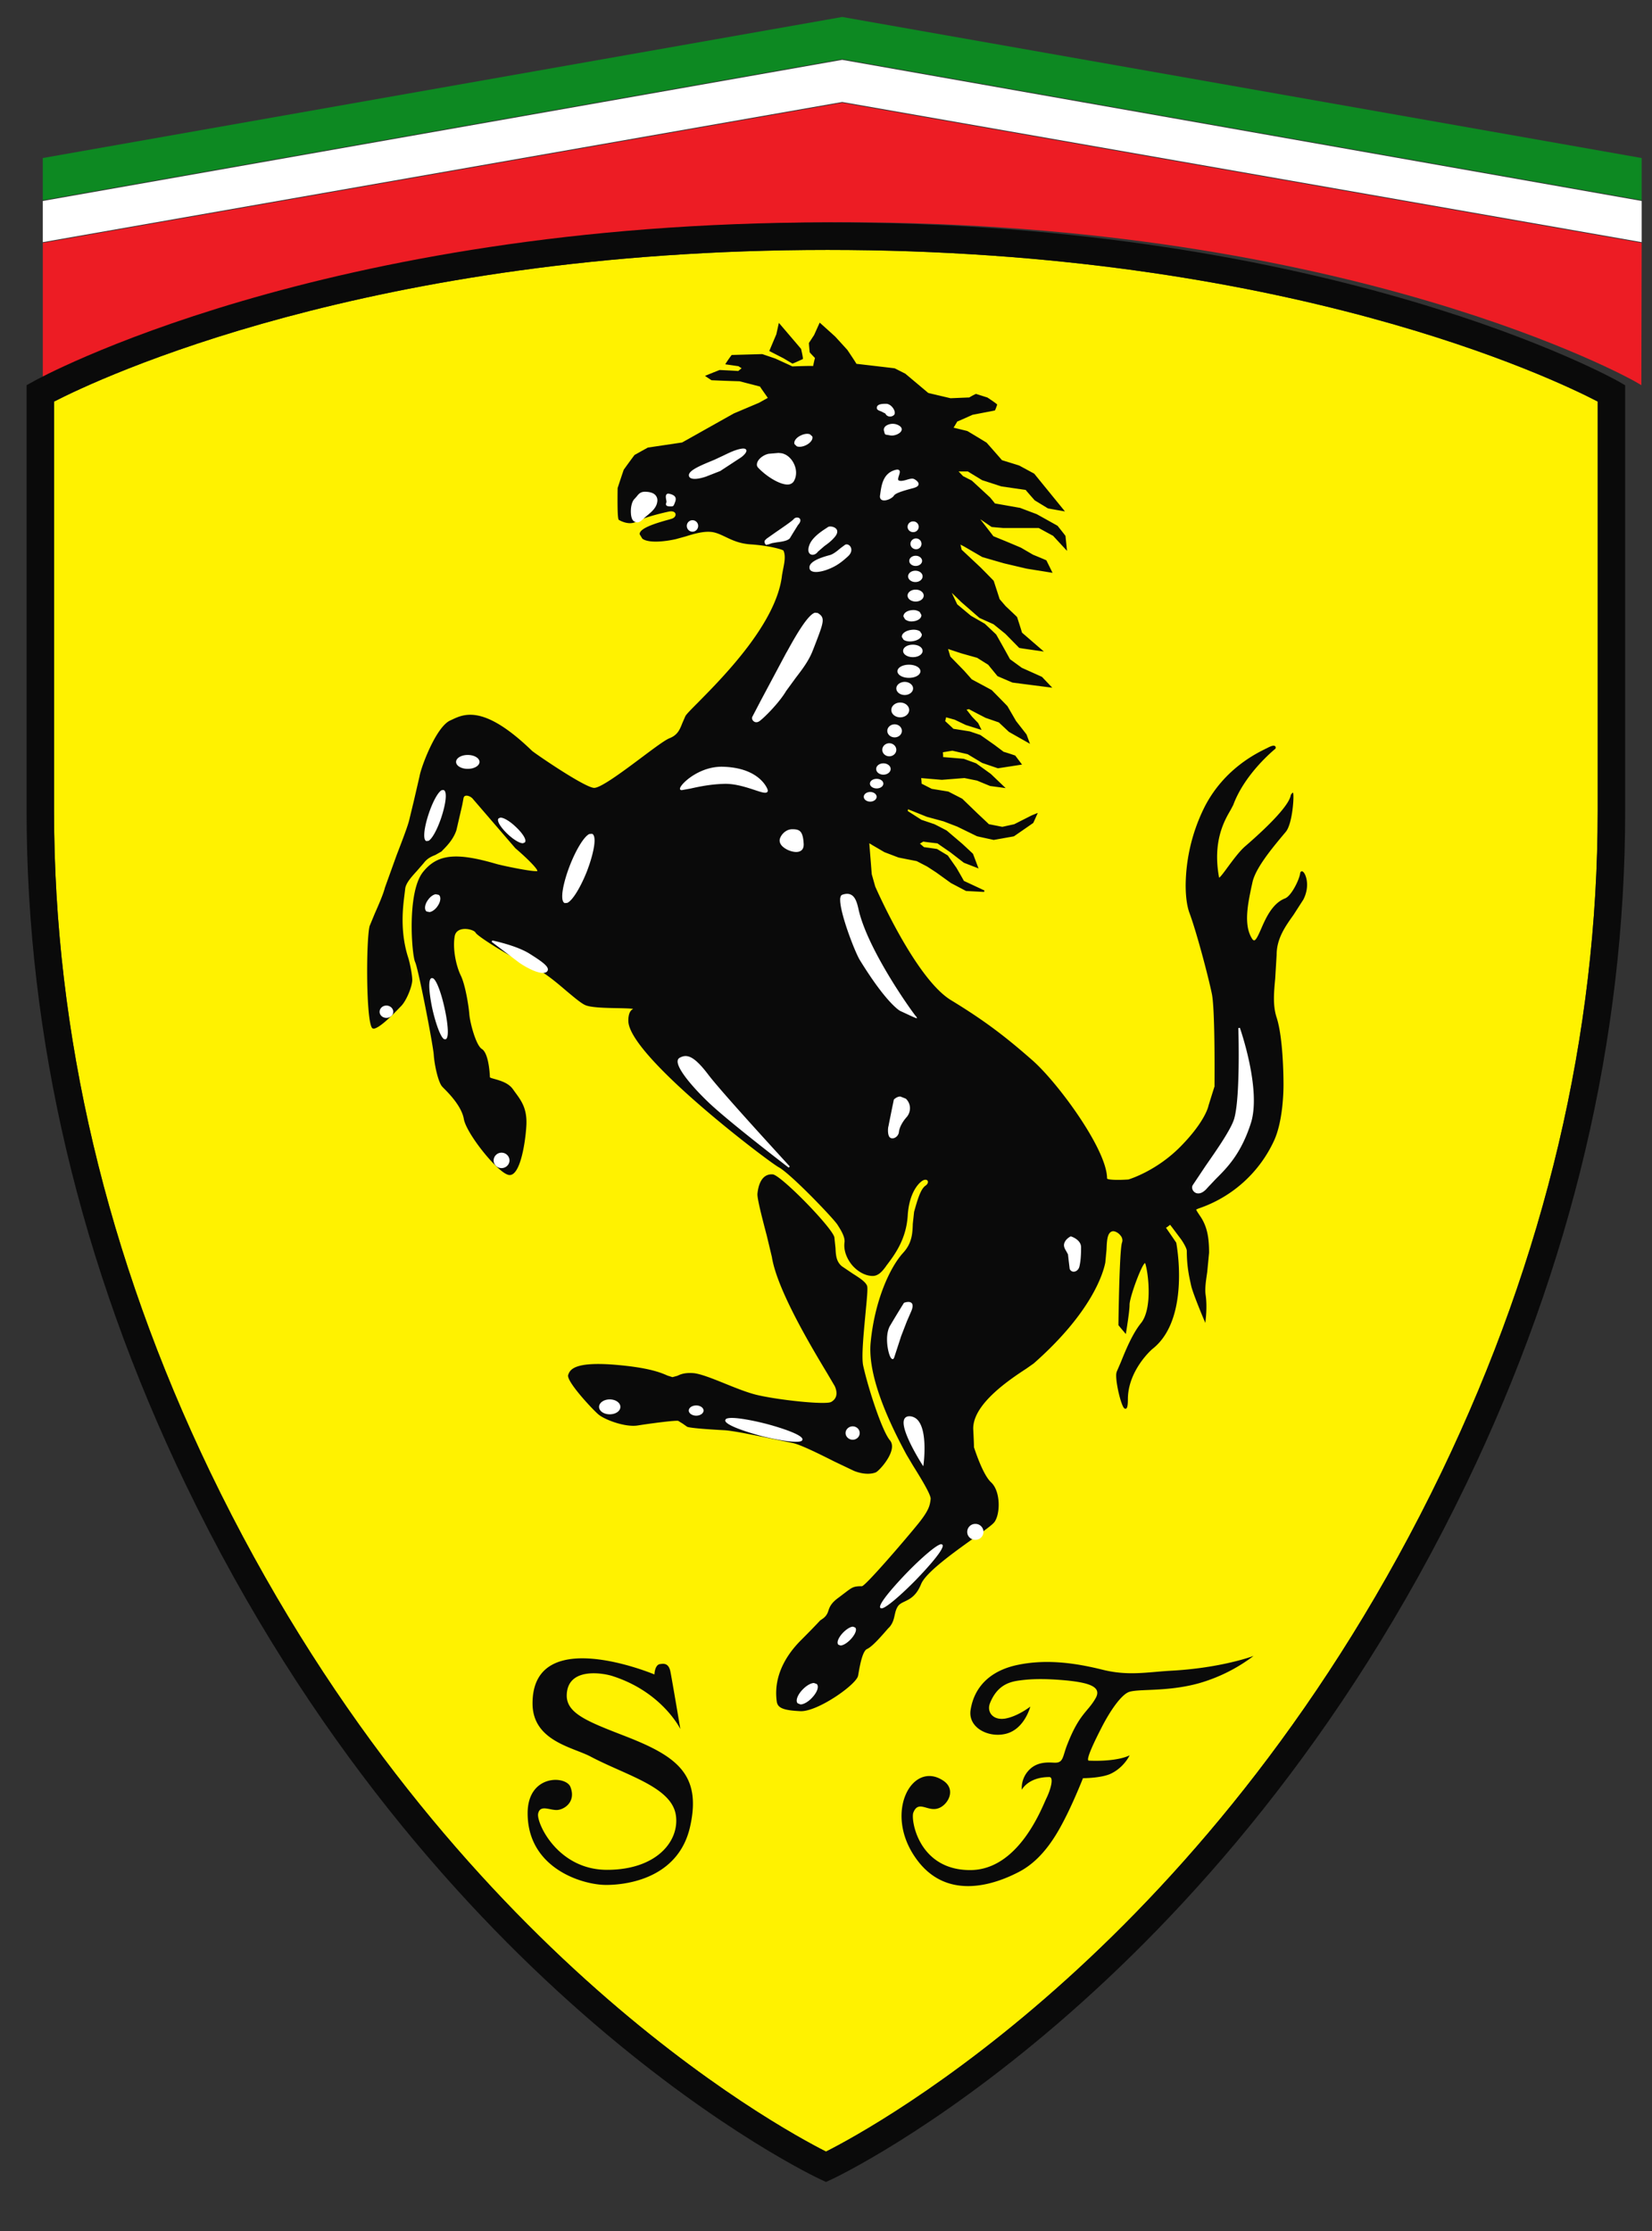 <svg xmlns="http://www.w3.org/2000/svg" viewBox="0 0 400 540"><rect x="0" y="0" width="400" height="540" fill="#333333" stroke="none"/><path d="M0 0v-1.662l-32.263 5.655-32.26-5.655V0l32.26 5.693L0 0z" style="fill:#fff;fill-opacity:1;fill-rule:evenodd;stroke:none" transform="matrix(6 0 0 -6 397.5 48.644)"/><g style="fill:#0d8922;fill-opacity:1"><path d="M0 0v-1.702l-32.263 5.693-32.26-5.693V0l32.26 5.69L0 0z" style="fill:#0d8922;fill-opacity:1;fill-rule:evenodd;stroke:none" transform="matrix(6 0 0 -6 397.5 38.25)"/></g><path d="m0 0-32.263 5.654L-64.523 0v-5.737l.281.157c.113.065 11.56 6.412 32.044 6.412C-11.715.832-.4-5.518-.287-5.58l.274-.159L0 0z" style="fill:#ed1c24;fill-opacity:1;fill-rule:evenodd;stroke:none" transform="matrix(6 0 0 -6 397.5 58.792)"/><path d="M0 0c18.495 0 29.325-5.204 31.077-6.116v-16.516c0-9.007-2.118-17.979-6.299-26.668C15.628-68.286 1.864-75.739-.064-76.714c-1.928.975-15.705 8.428-24.853 27.414-4.179 8.689-6.3 17.661-6.3 26.668v16.514C-29.445-5.207-18.502 0 0 0" style="fill:#fff200;fill-opacity:1;fill-rule:evenodd;stroke:none" transform="matrix(6 0 0 -6 200.388 60.494)"/><g style="fill:#0a0a0a;fill-opacity:1"><path d="M0 0c18.495 0 29.325-5.204 31.077-6.116v-16.516c0-9.007-2.118-17.979-6.299-26.668C15.628-68.286 1.864-75.739-.064-76.714c-1.928.975-15.705 8.428-24.853 27.414-4.179 8.689-6.3 17.661-6.3 26.668v16.514C-29.445-5.207-18.502 0 0 0m-32.044-5.301-.281-.157v-17.174c0-9.174 2.156-18.308 6.409-27.146C-15.929-70.512-.45-77.762-.293-77.833l.229-.107.229.107c.155.071 15.623 7.325 25.61 28.055 4.255 8.838 6.411 17.972 6.411 27.146V-5.46l-.275.159C31.798-5.239 20.483 1.11 0 1.11c-20.484 0-31.931-6.346-32.044-6.411" style="fill:#0a0a0a;fill-opacity:1;fill-rule:evenodd;stroke:none" transform="matrix(6 0 0 -6 200.388 60.494)"/></g><g style="fill:#0a0a0a;fill-opacity:1"><path d="M0 0c-1.526.592-2.403.918-2.423 1.638-.009 1.217 1.527.925 1.878.8C1.439 1.792 2.162.313 2.162.313s-.328 1.945-.401 2.314c-.072.365-.292.321-.406.307-.229-.016-.239-.42-.239-.42S-3.803 4.58-3.803 1.346c0-1.514 1.618-1.764 2.336-2.142 1.458-.771 3.294-1.228 3.45-2.384.142-1.033-.783-2.188-2.78-2.188-1.996 0-2.852 1.896-2.781 2.264.076.371.444.149.742.149.293 0 .803.317.562.931-.186.47-1.727.509-1.727-1.061 0-2.221 2.207-2.892 3.167-2.892.964 0 2.938.333 3.39 2.354C3.029-1.515 2.001-.786 0 0m20.247 1.8c.373.148 1.527 0 2.821.353a6.682 6.682 0 0 1 2.226 1.108s-1.283-.489-3.354-.598c-.959-.057-1.721-.215-2.753.045-1.035.256-2.196.434-3.364.201-1.164-.227-1.803-.905-1.948-1.826-.113-.715.719-1.138 1.422-.963.758.186.987 1.097.987 1.097s-.489-.385-.996-.48c-.509-.092-.774.264-.629.623.269.663.702.841 1.136.904.433.062.955.098 1.926.01.969-.094 1.457-.27 1.197-.721-.312-.552-.644-.608-1.125-1.823-.212-.516-.158-.776-.507-.776-.168 0-.629.074-.981-.228-.428-.371-.363-.863-.363-.863s.252.512 1.11.512c.186 0 .066-.48-.12-.861-.182-.377-1.117-2.892-3.076-2.892-2.095 0-2.403 2.052-2.291 2.321.202.506.557.046.969.16.399.1.788.745.252 1.117-1.247.856-2.432-1.249-1.135-3.1 1.226-1.765 3.174-1.097 4.19-.563 1.015.535 1.58 1.618 1.925 2.312.341.691.644 1.46.644 1.46s.675 0 1.075.16c.572.247.808.764.808.764s-.439-.263-1.644-.216c-.147 0 .197.725.521 1.354.351.684.778 1.283 1.077 1.409" style="fill:#0a0a0a;fill-opacity:1;fill-rule:evenodd;stroke:none" transform="matrix(6 0 0 -6 151.763 420.374)"/></g><g style="fill:#0a0a0a;fill-opacity:1"><path d="M0 0c.031-.002.424.184.424.184C.44.217.351.591.351.591.344.603-.503 1.593-.503 1.593l-.041.048-.016-.063-.088-.4c0 .005-.273-.645-.273-.645L-.934.508l.571-.293L0 0m20.637-20.531c-.04.049-.073.053-.093.046-.019-.006-.048-.024-.054-.085-.035-.254-.354-.91-.612-1.007-.511-.199-.779-.803-.969-1.244-.1-.226-.197-.443-.272-.447-.035-.002-.069.032-.11.107-.318.547-.141 1.385 0 2.058l.037.166c.117.568.781 1.365 1.176 1.843l.177.211c.271.337.338 1.482.288 1.568-.016.006-.028-.004-.035-.013l-.014-.02-.006.001v-.004c-.018-.019-.028-.021-.042-.079-.071-.357-.725-1.084-1.842-2.049-.228-.199-.491-.556-.704-.844-.137-.189-.299-.406-.342-.416-.275 1.477.226 2.32.463 2.728l.109.207c.474 1.285 1.691 2.258 1.702 2.268.017.038.017.076-.014.101-.045.038-.129.02-.266-.047l-.074-.038c-.424-.205-1.701-.829-2.486-2.327a7.205 7.205 0 0 1-.783-3.2c0-.466.057-.852.15-1.106.277-.737.762-2.56.908-3.277.092-.444.108-1.971.108-2.927 0-.469-.002-.795-.002-.809-.004 0-.244-.774-.244-.774 0-.007-.117-.613-1.108-1.626-.994-1.018-2.107-1.342-2.118-1.348-.446-.033-.853-.016-.866.042 0 1.165-1.994 3.873-3.013 4.766-1.042.914-1.874 1.567-3.286 2.426-1.441.877-3.04 4.547-3.057 4.584l-.14.496-.099 1.248c.053-.029.118-.071.118-.071l.492-.287.562-.214c.007-.005.74-.147.74-.147l.409-.212c0 .003.382-.247.382-.247l.593-.427.607-.319c.013-.002.729-.039.729-.039l.015.059-.832.388c0 .014-.298.526-.298.526l-.349.498-.431.26c-.012.005-.53.077-.533.077 0 .002-.106.095-.161.142.047.026.136.082.136.082 0-.007.572-.073.574-.073 0-.006.507-.352.507-.352l.555-.428c.01-.006.528-.205.528-.205l.066-.028-.224.592c-.008.011-.432.404-.432.404l-.629.535a29.09 29.09 0 0 1-.492.255l-.529.179-.552.354.011.07c.067-.025.763-.305.763-.305l.668-.181.555-.213.798-.389c.007-.004.673-.148.673-.148.009 0 .814.144.814.144.014.006.782.54.782.54.01.015.152.333.152.333l.031.073-.25-.103-.699-.354-.481-.105-.547.108h.002c0 .005-.441.417-.441.417l-.629.607c-.004.004-.565.291-.565.291l-.671.11c0 .002-.403.205-.409.21.002 0 .002.007.002.019 0 .048-.01.154-.016.205.071-.008.833-.071.833-.071l.912.072.514-.104c0-.003.521-.216.521-.216.004-.002.533-.072.533-.072l.095-.014-.594.569-.597.431-.496.181c-.009.003-.826.071-.843.071.007.003.008.016.008.037 0 .047-.008.119-.012.156.051.01.385.064.385.064l.616-.141c0-.002.585-.352.585-.352l.634-.216c.016 0 .921.141.921.141l.055.008-.275.364a9.141 9.141 0 0 1-.472.153c0 .003-.373.282-.373.282l-.559.393c-.007.004-.425.145-.425.145-.01.003-.667.107-.668.107 0 .008-.326.305-.332.312.007.001.03.106.039.151l.347-.096.448-.214.636-.2-.138.281c-.01.007-.248.257-.248.257l-.219.28c.044.009.096.023.096.023 0-.008.677-.355.677-.355.005 0 .523-.181.528-.181l.407-.381c.007-.006.776-.44.776-.44l.076-.045-.139.377c-.003.008-.423.543-.423.543l-.348.6c-.002.008-.633.647-.633.647-.007.008-.808.436-.808.436 0 .003-.309.349-.309.349l-.558.573c0 .008-.057.201-.088.302l.545-.179.629-.177c0-.002.447-.281.447-.281 0-.004.373-.457.373-.457.014-.009.606-.261.606-.261l1.519-.196.086-.011-.414.436c-.012.008-.814.366-.814.366l-.482.351c0 .008-.271.493-.271.493l-.281.498c-.005.008-.457.433-.457.433-.006.006-.566.327-.566.327l-.552.46c0 .003-.134.281-.22.464.143-.136.382-.371.382-.371l.737-.642c.008-.005.568-.255.568-.255l.477-.386.558-.568c.019-.011.891-.132.891-.132l.106-.016-.884.764c0 .016-.198.628-.198.628-.007.013-.463.442-.463.442l-.242.282c0 .007-.238.736-.238.736-.007.014-.499.51-.499.51 0 .006-.798.748-.798.751v.004c0 .01-.028.124-.045.198l.143-.074.732-.425c.008-.006.881-.256.881-.256l.909-.214 1.051-.17-.248.502c-.016.016-.539.229-.539.229l-.484.282c-.007.005-.598.253-.598.253l-.521.213c0 .006-.34.442-.527.683.181-.121.457-.311.457-.311.015-.005.472-.042.472-.042h1.432c0-.003.58-.317.58-.317 0-.002.494-.534.494-.534l.066-.071-.062.601c-.006.018-.319.409-.319.409-.007.007-.847.473-.847.473-.006 0-.668.251-.668.251-.006 0-1.01.179-1.017.179v.001c0 .01-.192.24-.192.24l-.735.678c-.005.004-.357.183-.357.183 0 .002-.113.118-.179.188h.376c0-.004.575-.352.575-.352l.775-.251.983-.143c0-.01.363-.42.363-.42.008-.003.533-.324.533-.324.013-.005.605-.108.605-.108L11-5.964 9.759-4.441l-.604.327c-.005.004-.7.218-.7.218 0 .008-.616.704-.616.704-.006.008-.777.47-.777.47-.006.003-.451.111-.557.135.035.056.149.247.149.25.002-.007.617.271.617.271 0-.002.899.174.899.174.025.022.095.237.095.237-.014.037-.395.286-.395.286l-.462.146a2.533 2.533 0 0 1-.271-.145c0 .002-.754-.03-.754-.03s-.901.211-.901.213c0 .002-.926.778-.926.778l-.426.215c-.012.004-1.541.182-1.547.182 0 .021-.361.556-.361.556-.002.006-.49.538-.49.538-.002.005-.628.567-.628.567l-.02-.04-.209-.464C.876 1.151.668.832.668.832v-.01c0-.057.03-.367.03-.367C.708.436.911.226.914.222.904.222.836-.1.836-.103c-.002.021-.839-.012-.839-.012 0 .005-.687.318-.687.318l-.525.179L-2.45.347a5.012 5.012 0 0 1-.234-.335l-.026-.041.537-.078c0-.003.078-.053.124-.081l-.138-.113c0 .007-.75.042-.75.042a34.91 34.91 0 0 1-.535-.215l-.054-.024.26-.174a66.534 66.534 0 0 1 1.133-.042l.829-.214c0-.012.159-.237.159-.237s.112-.157.153-.22l-.355-.197-1.009-.427c-.003 0-2.095-1.175-2.095-1.175-.002.001-1.382-.205-1.382-.205a59.058 59.058 0 0 1-.538-.299 32.589 32.589 0 0 1-.435-.595 49.155 49.155 0 0 1-.246-.739c-.019-1.244.031-1.273.05-1.284.041-.027.398-.226.677-.081.317.172.99.342 1.339.416.172.035.254-.027.269-.091.019-.07-.033-.165-.163-.201l-.071-.022c-.61-.165-1.231-.366-1.212-.601l.109-.179c.273-.199.977-.103 1.352-.017l.392.108c.335.105.72.219 1.051.18.187-.022.354-.102.551-.194.267-.129.572-.277 1.029-.306.758-.051 1.276-.206 1.318-.25.1-.207.035-.514-.015-.761l-.041-.225c-.212-1.928-2.364-4.104-3.399-5.15-.28-.283-.466-.468-.505-.549l-.119-.273c-.102-.256-.184-.477-.511-.609-.192-.074-.636-.409-1.149-.792-.742-.555-1.665-1.244-1.916-1.213-.426.049-2.408 1.413-2.493 1.496-1.932 1.869-2.739 1.485-3.222 1.258l-.078-.036c-.575-.261-1.179-1.894-1.235-2.244l-.233-1.006-.179-.739c-.053-.247-.291-.861-.519-1.455l-.465-1.291c-.078-.3-.265-.719-.415-1.059l-.207-.502c-.143-.591-.146-3.826.103-4.11l.013-.013.049-.014c.248.025.788.58 1.045.848l.06.061c.22.22.452.805.452 1.053 0 .243-.114.747-.157.884-.351 1.068-.217 2.085-.155 2.572l.026.217c.019.226.245.478.464.718l.281.323c.151.203.322.27.473.332l.249.141.036.04c.166.166.442.444.565.819l.237 1.023.05.271c.013.054.041.086.085.094.096.022.237-.051.297-.133l1.709-1.983c.436-.371.888-.818.888-.915v-.007l-.012-.002c-.239-.025-1.443.231-1.642.29-1.637.479-2.384.394-2.961-.327-.657-.824-.45-3.354-.317-3.631.126-.252.723-3.332.752-3.743.026-.404.182-1.123.346-1.288l.043-.046c.201-.199.736-.734.826-1.26.101-.574 1.32-2.109 1.783-2.245a.223.223 0 0 1 .205.039c.355.253.515 1.479.536 1.998.023.647-.211.959-.456 1.292l-.095.132c-.181.248-.502.335-.711.397-.089.025-.212.054-.212.081 0 .011-.027.957-.328 1.139-.235.147-.477 1.06-.503 1.407-.026.344-.163 1.178-.339 1.544-.183.369-.336 1.046-.255 1.568.029.223.191.293.32.313.227.036.485-.06.525-.139.088-.18 1.813-1.221 2.395-1.443.362-.139.853-.551 1.284-.92.308-.257.571-.479.737-.557.22-.109.853-.121 1.359-.129.268-.006.549-.013.586-.035-.205-.083-.203-.444-.188-.559.212-1.49 5.637-5.588 6.054-5.819.488-.26 2.229-2.079 2.381-2.326.158-.244.312-.509.282-.714-.041-.302.08-.647.322-.931.234-.262.536-.419.816-.419.243 0 .404.214.523.371l.023.036c.325.428.809 1.054.868 2.038.063 1.004.527 1.405.675 1.431.069.013.117-.007.135-.052.017-.048-.005-.122-.094-.183-.2-.136-.326-.581-.459-1.055l-.053-.487c-.011-.358-.023-.767-.386-1.163-.536-.584-1.152-1.928-1.315-3.625-.096-1.022.363-2.495 1.368-4.372l.071-.134.271-.456c.275-.441.731-1.174.712-1.347-.03-.242-.053-.431-.471-.958-.462-.577-2.135-2.528-2.3-2.56-.335 0-.39-.041-.66-.245l-.284-.215c-.309-.223-.363-.385-.414-.533a.566.566 0 0 0-.218-.311l-.108-.075c-.022-.017-.085-.103-.757-.778-.773-.765-1.118-1.629-.999-2.49.034-.267.268-.361.954-.394.686-.031 2.256 1.067 2.328 1.428l.024.134c.057.324.16.869.339.946.214.096.579.519.85.831l.055.054c.141.166.177.332.211.49.028.122.056.247.138.362.062.082.158.129.265.18.209.099.471.229.661.701.188.468 1.311 1.273 2.131 1.858.421.299.75.538.826.642.108.141.174.41.174.697 0 .341-.089.706-.306.908-.311.288-.602 1.148-.691 1.415v.008c0 .112-.009.316-.028.699-.002.017-.002.034-.002.052 0 1.006 1.498 1.99 2.147 2.416l.293.206c2.345 2.066 2.804 3.638 2.89 4.069l.049.518c.015.36.025.699.242.745.084.016.225-.051.309-.154.053-.056.123-.17.074-.304-.105-.289-.144-3.205-.144-3.327.008-.021.254-.306.254-.306l.044-.053.012.068c.003.033.139.828.139 1.11 0 .311.502 1.66.628 1.684 0-.006.005-.014.005-.014.063-.19.138-.649.138-1.135 0-.476-.074-.976-.304-1.267-.354-.433-.633-1.121-.815-1.573l-.167-.387a.451.451 0 0 1-.025-.167c0-.369.19-1.157.315-1.305.034-.033.059-.033.079-.025.039.015.078.066.078.375 0 1.18.986 2.035 1.001 2.041.876.693 1.063 1.978 1.063 2.954 0 .741-.11 1.308-.111 1.322-.004.011-.409.598-.418.611.019-.009.131.084.17.114.037-.046.433-.575.433-.575.07-.094.24-.368.24-.478 0-.604.09-1.019.159-1.324l.015-.073c.072-.323.507-1.354.527-1.398l.046-.11.013.12c0 .005.07.543 0 1.006-.038.257.013.575.063.919l.076.785c0 .641-.088 1.043-.316 1.412l-.116.174c-.047.073-.092.143-.086.158l.086.039a5.174 5.174 0 0 1 3.051 2.733c.368.796.384 2.024.384 2.259 0 .307-.013 1.903-.279 2.72-.157.484-.108 1.001-.056 1.563l.058.959c0 .655.346 1.143.682 1.614l.397.617c.261.511.124.96.016 1.091M1.69-44.29l.806-.384c.465-.178.764-.1.871-.055.112.05.538.506.633.895.043.159.02.298-.065.4-.314.37-.872 2.08-1.077 3.007-.077.342.017 1.291.087 2.051.063.656.103 1.063.071 1.167-.057.162-.297.318-.577.495l-.441.298c-.233.193-.244.456-.258.734l-.046.439c-.102.406-2.169 2.518-2.489 2.535-.464.032-.585-.477-.615-.782-.017-.181.19-.981.377-1.691l.205-.857c.212-1.343 1.641-3.711 2.251-4.725l.288-.49c.128-.287.077-.511-.145-.635-.215-.125-2.073.07-2.962.274-.383.087-.855.276-1.312.461-.525.212-1.025.413-1.313.429-.334.019-.495-.05-.617-.109l-.202-.055-.2.063c-.248.11-.708.308-1.965.423-1.831.171-1.969-.198-2.043-.395-.092-.255 1.031-1.445 1.23-1.603.253-.208 1.076-.521 1.581-.437.573.091 1.513.21 1.628.186l.186-.115.177-.125c.159-.064 1.183-.122 1.493-.138.357-.019 1.295-.213 1.979-.355l.767-.157c.299-.052 1.072-.434 1.697-.749" style="fill:#0a0a0a;fill-opacity:1;fill-rule:evenodd;stroke:none" transform="matrix(6 0 0 -6 191.86 88.001)"/></g><path d="m0 0 .027.041c.049.201-.959.513-1.495.652-.644.163-1.414.298-1.582.191l-.013-.005-.025-.044C-3.137.636-2.13.324-1.594.184-.948.023-.181-.104-.01-.005L0 0zm-4.259 1.426c-.168 0-.301-.09-.301-.207 0-.111.133-.205.301-.205.161 0 .295.094.295.205 0 .114-.134.207-.295.207m-3.492.244c-.236 0-.429-.135-.429-.301 0-.171.193-.3.429-.3.239 0 .43.129.43.3 0 .166-.191.301-.43.301M.492-9.771c-.123 0-.296-.099-.447-.252-.16-.16-.25-.337-.25-.457 0-.047.013-.085.043-.111l.111-.044c.119 0 .3.097.448.253.221.226.308.464.208.57l-.113.041zm1.575 2.273c-.096 0-.256-.093-.393-.233-.167-.167-.29-.399-.198-.495l.087-.031c.102 0 .257.092.396.234.164.168.29.396.195.491l-.087.034zM5.66-4.181l-.033.009c-.171 0-.817-.566-1.368-1.132-.049-.05-1.245-1.279-1.087-1.437l.007-.009.039-.01c.174 0 .818.57 1.368 1.129.051.053 1.252 1.277 1.086 1.441l-.012.009zM2.053.583c-.152 0-.286-.121-.286-.27 0-.149.134-.27.286-.27.158 0 .284.121.284.27 0 .149-.126.27-.284.27m4.951-3.935a.324.324 0 0 1-.328-.323c0-.18.147-.319.328-.319a.32.32 0 0 1 .327.319.322.322 0 0 1-.327.323M4.901-1.028l.015.088c.004.053.163 1.275-.213 1.747a.471.471 0 0 1-.326.182c-.11.009-.189-.026-.231-.097-.229-.371.669-1.782.709-1.845l.046-.075zM3.588 3.357c.011-.013.038-.065.083-.061h.018l.035.05.287.88.226.585.192.443c.057.148.057.25 0 .306-.092.085-.283.015-.305.007a44.737 44.737 0 0 1-.542-.891c-.103-.157-.142-.37-.142-.587 0-.31.078-.617.148-.732m-15.705 8.266a.318.318 0 0 1-.319-.312c0-.17.144-.31.319-.31.178 0 .321.14.321.31 0 .17-.143.312-.321.312m-4.646 5.935c-.151 0-.274-.113-.274-.254 0-.133.123-.243.274-.243.15 0 .277.11.277.243 0 .141-.127.254-.277.254m1.89 1.095-.01.007-.054.006c-.188-.043-.056-.862.04-1.291.141-.601.325-1.085.454-1.166l.011-.007.052-.006c.19.045.055.865-.043 1.291-.135.606-.319 1.086-.45 1.166m.161 2.896c.138.186.167.395.063.474l-.122.026c-.097-.013-.22-.097-.308-.223-.139-.184-.165-.394-.063-.473l.119-.024c.1.013.222.096.311.22m-.356 2.652c.141.067.356.451.517.933.171.511.264 1.06.096 1.119l-.076-.006c-.146-.073-.358-.456-.519-.936-.174-.513-.263-1.061-.101-1.118l.083.008zm1.586 3.466c-.26 0-.469-.126-.469-.28 0-.156.209-.28.469-.28.266 0 .475.124.475.28 0 .154-.209.28-.475.28m4.912-3.187c-.202-.086-.525-.599-.782-1.252-.181-.46-.316-.963-.316-1.265 0-.141.03-.241.1-.271l.104.008c.204.086.525.604.785 1.252.18.463.316.965.316 1.266 0 .143-.032.241-.098.268l-.109-.006zm-2.68-.373.074.032c.095.105-.122.406-.386.647-.234.219-.477.361-.603.353l-.072-.031a.099.099 0 0 1-.022-.066c0-.137.187-.379.407-.583.236-.218.479-.361.602-.352m.255-4.451c-.543.336-1.484.524-1.495.529l-.024-.058 1.043-.788c.173-.14.933-.611 1.178-.419.042.037.049.079.046.102-.006.144-.267.332-.748.634m10.51-8.589c-.024.032-2.708 2.939-3.286 3.701-.592.781-.875.842-1.162.681a.155.155 0 0 1-.076-.118c-.041-.319.628-1.087 1.214-1.649.819-.791 3.243-2.643 3.266-2.662l.044.047zm11.354-2.823-.015.004-.01-.004c-.008-.008-.199-.096-.253-.282-.036-.123.033-.23.085-.319l.066-.121.026-.232.042-.349a.17.17 0 0 1 .169-.119c.088.004.191.073.224.207.047.19.068.442.068.775 0 .312-.387.434-.402.44m-7.318 3.998c.04-.041.108-.052.178-.028a.297.297 0 0 1 .192.251c.018.171.137.4.311.594.167.191.2.517-.032.742l-.226.089c-.145-.004-.254-.12-.258-.123a77.901 77.901 0 0 1-.22-1.085v.002c-.021-.061-.041-.349.055-.442m14.128 4.418-.063-.011c.002-.011.016-.479.016-1.079 0-.878-.031-2.048-.181-2.572-.125-.428-.691-1.241-1.146-1.894l-.529-.792a.182.182 0 0 1-.024-.091c0-.078.04-.151.11-.2.054-.036.246-.131.513.19l.339.358c.454.451 1.013 1.011 1.409 2.245.432 1.356-.436 3.822-.444 3.846m-13.711.683c.422-.197.571-.266.633-.287.002 0 .003-.004.003-.004s.004 0 .004.002c.029-.009.038-.008.045.005-.004.002-.021.026-.028.034a.077.077 0 0 1 .009.013s-.026.012-.026.015c-.281.352-1.959 2.736-2.315 4.307-.057.258-.124.497-.291.593-.097.056-.215.06-.361.009-.035-.009-.06-.035-.074-.078a.329.329 0 0 1-.018-.136c0-.56.597-2.104.794-2.423 1.076-1.749 1.605-2.04 1.625-2.05m-4.007 6.459c.084.052.121.147.115.281-.028.528-.172.588-.463.588-.298 0-.507-.296-.507-.451 0-.144.105-.269.31-.374.118-.06.386-.149.545-.044m-4.81 2.445.354.064c.313.07.787.175 1.369.191.425.012.885-.136 1.221-.247.303-.102.453-.146.514-.081.035.041.012.1-.007.143-.092.197-.493.844-1.798.875-.852.018-1.541-.557-1.688-.802-.03-.049-.039-.086-.024-.113l.014-.02.045-.01zm7.61-.462c.141 0 .259.086.259.195 0 .106-.118.194-.259.194-.143 0-.259-.088-.259-.194 0-.109.116-.195.259-.195m.261.532c.148 0 .269.086.269.194 0 .108-.119.193-.269.193-.153 0-.272-.085-.272-.193s.123-.194.272-.194m.271.555c.158 0 .293.101.293.23 0 .127-.135.227-.293.227-.16 0-.291-.1-.291-.227 0-.129.131-.23.291-.23m.239 1.268c-.157 0-.283-.119-.283-.266 0-.144.126-.261.283-.261.153 0 .282.117.282.261 0 .147-.129.266-.282.266m.507.5c0 .145-.131.263-.293.263-.16 0-.295-.118-.295-.263 0-.147.135-.263.295-.263.162 0 .293.116.293.263m.294.842c0 .164-.162.3-.361.3-.198 0-.359-.136-.359-.3 0-.164.161-.297.359-.297.199 0 .361.133.361.297m.158.869c0 .143-.154.264-.337.264-.186 0-.339-.121-.339-.264 0-.148.153-.265.339-.265.183 0 .337.117.337.265m.296.692c0 .151-.203.265-.464.265-.256 0-.462-.114-.462-.265 0-.147.206-.265.462-.265.261 0 .464.118.464.265m-.698.821c0-.138.17-.251.395-.251.221 0 .391.113.391.251 0 .142-.17.252-.391.252-.225 0-.395-.11-.395-.252m.017.454c.082-.062.221-.085.366-.063.228.032.389.157.37.287l-.067.106c-.079.062-.22.086-.365.064-.226-.03-.39-.158-.371-.288l.067-.106zm.379.74c.204.017.354.129.341.258l-.066.118a.448.448 0 0 1-.314.076c-.198-.016-.343-.123-.343-.246v-.014l.067-.113a.42.42 0 0 1 .315-.079m.111 1.279c-.181 0-.327-.106-.327-.241 0-.133.146-.24.327-.24.179 0 .324.107.324.24 0 .135-.145.241-.324.241m-.012.763c-.163 0-.294-.1-.294-.229 0-.125.131-.228.294-.228.163 0 .291.103.291.228 0 .129-.128.229-.291.229m.012.604c-.143 0-.259-.094-.259-.207 0-.114.116-.205.259-.205.141 0 .259.091.259.205 0 .113-.118.207-.259.207m-.211.481c0-.121.102-.219.228-.219a.218.218 0 1 1 0 .436.223.223 0 0 1-.228-.217m.109.904a.22.22 0 0 1-.225-.217c0-.12.1-.216.225-.216a.22.22 0 0 1 .225.216.22.22 0 0 1-.225.217M.642 33.395l-.108.012c-.285-.074-.772-.915-1.113-1.538l-.062-.107-1.025-1.922-.319-.612c-.038-.056-.026-.139.029-.189.051-.05.137-.08.242-.011.169.113.794.731 1.081 1.218l.386.529c.247.323.529.683.693 1.113l.058.147c.392 1.013.453 1.168.138 1.36m1.319 2.678c-.052.079-.144.111-.213.074l-.184-.136c-.126-.107-.289-.241-.428-.28-.339-.089-.798-.241-.826-.475v-.029c0-.065.028-.102.056-.123.128-.104.44-.043.666.042.346.128.559.285.83.532.167.152.159.304.099.395m-1.696-.13c0-.119.061-.167.092-.181.091-.048.22-.001.295.107l.261.226c.141.1.298.215.438.391.129.168.074.271.027.314-.087.087-.27.108-.331.055l-.075-.05c-.171-.111-.573-.373-.674-.692a.54.54 0 0 1-.033-.17m-1.324.704-.366-.258-.027-.029c-.046-.042-.068-.068-.038-.157l.044-.063.097.021.14.049.204.036c.199.025.418.054.52.158l.135.222.2.322c.098.105.101.18.087.22-.013.039-.044.065-.092.074a.182.182 0 0 1-.178-.067c-.063-.074-.446-.336-.726-.528m-3.353.027c.128 0 .23.106.23.234a.229.229 0 1 1-.458 0c0-.128.101-.234.228-.234m-1.041 1.51c-.053-.05-.03-.157-.015-.243l.009-.06-.009-.036c-.012-.032-.025-.071 0-.104.019-.032.074-.047.165-.047.113-.002.126.011.166.113l.03.078c.026.07.026.134.002.182-.048.087-.164.12-.253.139-.05.011-.079-.006-.095-.022m-.881.101c-.178 0-.257-.098-.321-.181l-.079-.091c-.135-.115-.179-.398-.16-.614.005-.088.032-.249.12-.303.168-.102.247-.03.42.134.011.011.133.113.133.113.169.141.363.304.39.55a.31.31 0 0 1-.073.253c-.102.116-.292.139-.43.139m2.384.585.072.022.586.229.852.558c.023.017.245.187.199.293-.03.071-.142.06-.223.045-.233-.045-.462-.157-.709-.276l-.346-.162-.151-.063c-.527-.217-.956-.412-.877-.613.048-.118.271-.131.597-.033m3.403-.292a.29.29 0 0 1 .213.111c.133.203.14.487.008.744-.124.246-.339.403-.56.413l.001-.002-.047.008-.407-.035c-.214-.047-.413-.205-.46-.36-.025-.082-.013-.153.042-.205.327-.349.888-.698 1.21-.674m4.468.361c.028.087.054.168.011.213-.039.038-.107.035-.226-.008-.42-.154-.487-.582-.533-.897l-.013-.096c-.027-.139.045-.19.089-.204.148-.052.41.08.469.182.066.109.429.207.697.281l.102.027c.121.036.186.08.196.146.011.083-.081.16-.166.207-.075.047-.187.016-.308-.02-.115-.034-.242-.066-.324-.03-.045.02-.028.096.006.199m-.516 2.011c-.076-.055-.11-.13-.088-.206l.016-.063c.02-.075.028-.089.095-.098l.123-.021c.162-.041.412.057.469.184.019.041.034.121-.075.196a.495.495 0 0 1-.54.008m-.197.575.166-.086a.204.204 0 0 1 .139-.115.23.23 0 0 1 .198.049c.043.033.053.096.027.18-.046.134-.187.281-.337.281-.196 0-.373-.021-.373-.168 0-.08.093-.11.18-.141m-3.409-1.407c.091-.035.228-.02.356.04.198.09.313.251.266.363l-.094.083c-.087.034-.224.019-.35-.04-.171-.075-.279-.199-.279-.308 0-.019.003-.04.013-.055l.088-.083z" style="fill:#fff;fill-opacity:1;fill-rule:evenodd;stroke:none" transform="matrix(6 0 0 -6 194.138 348.738)"/></svg>